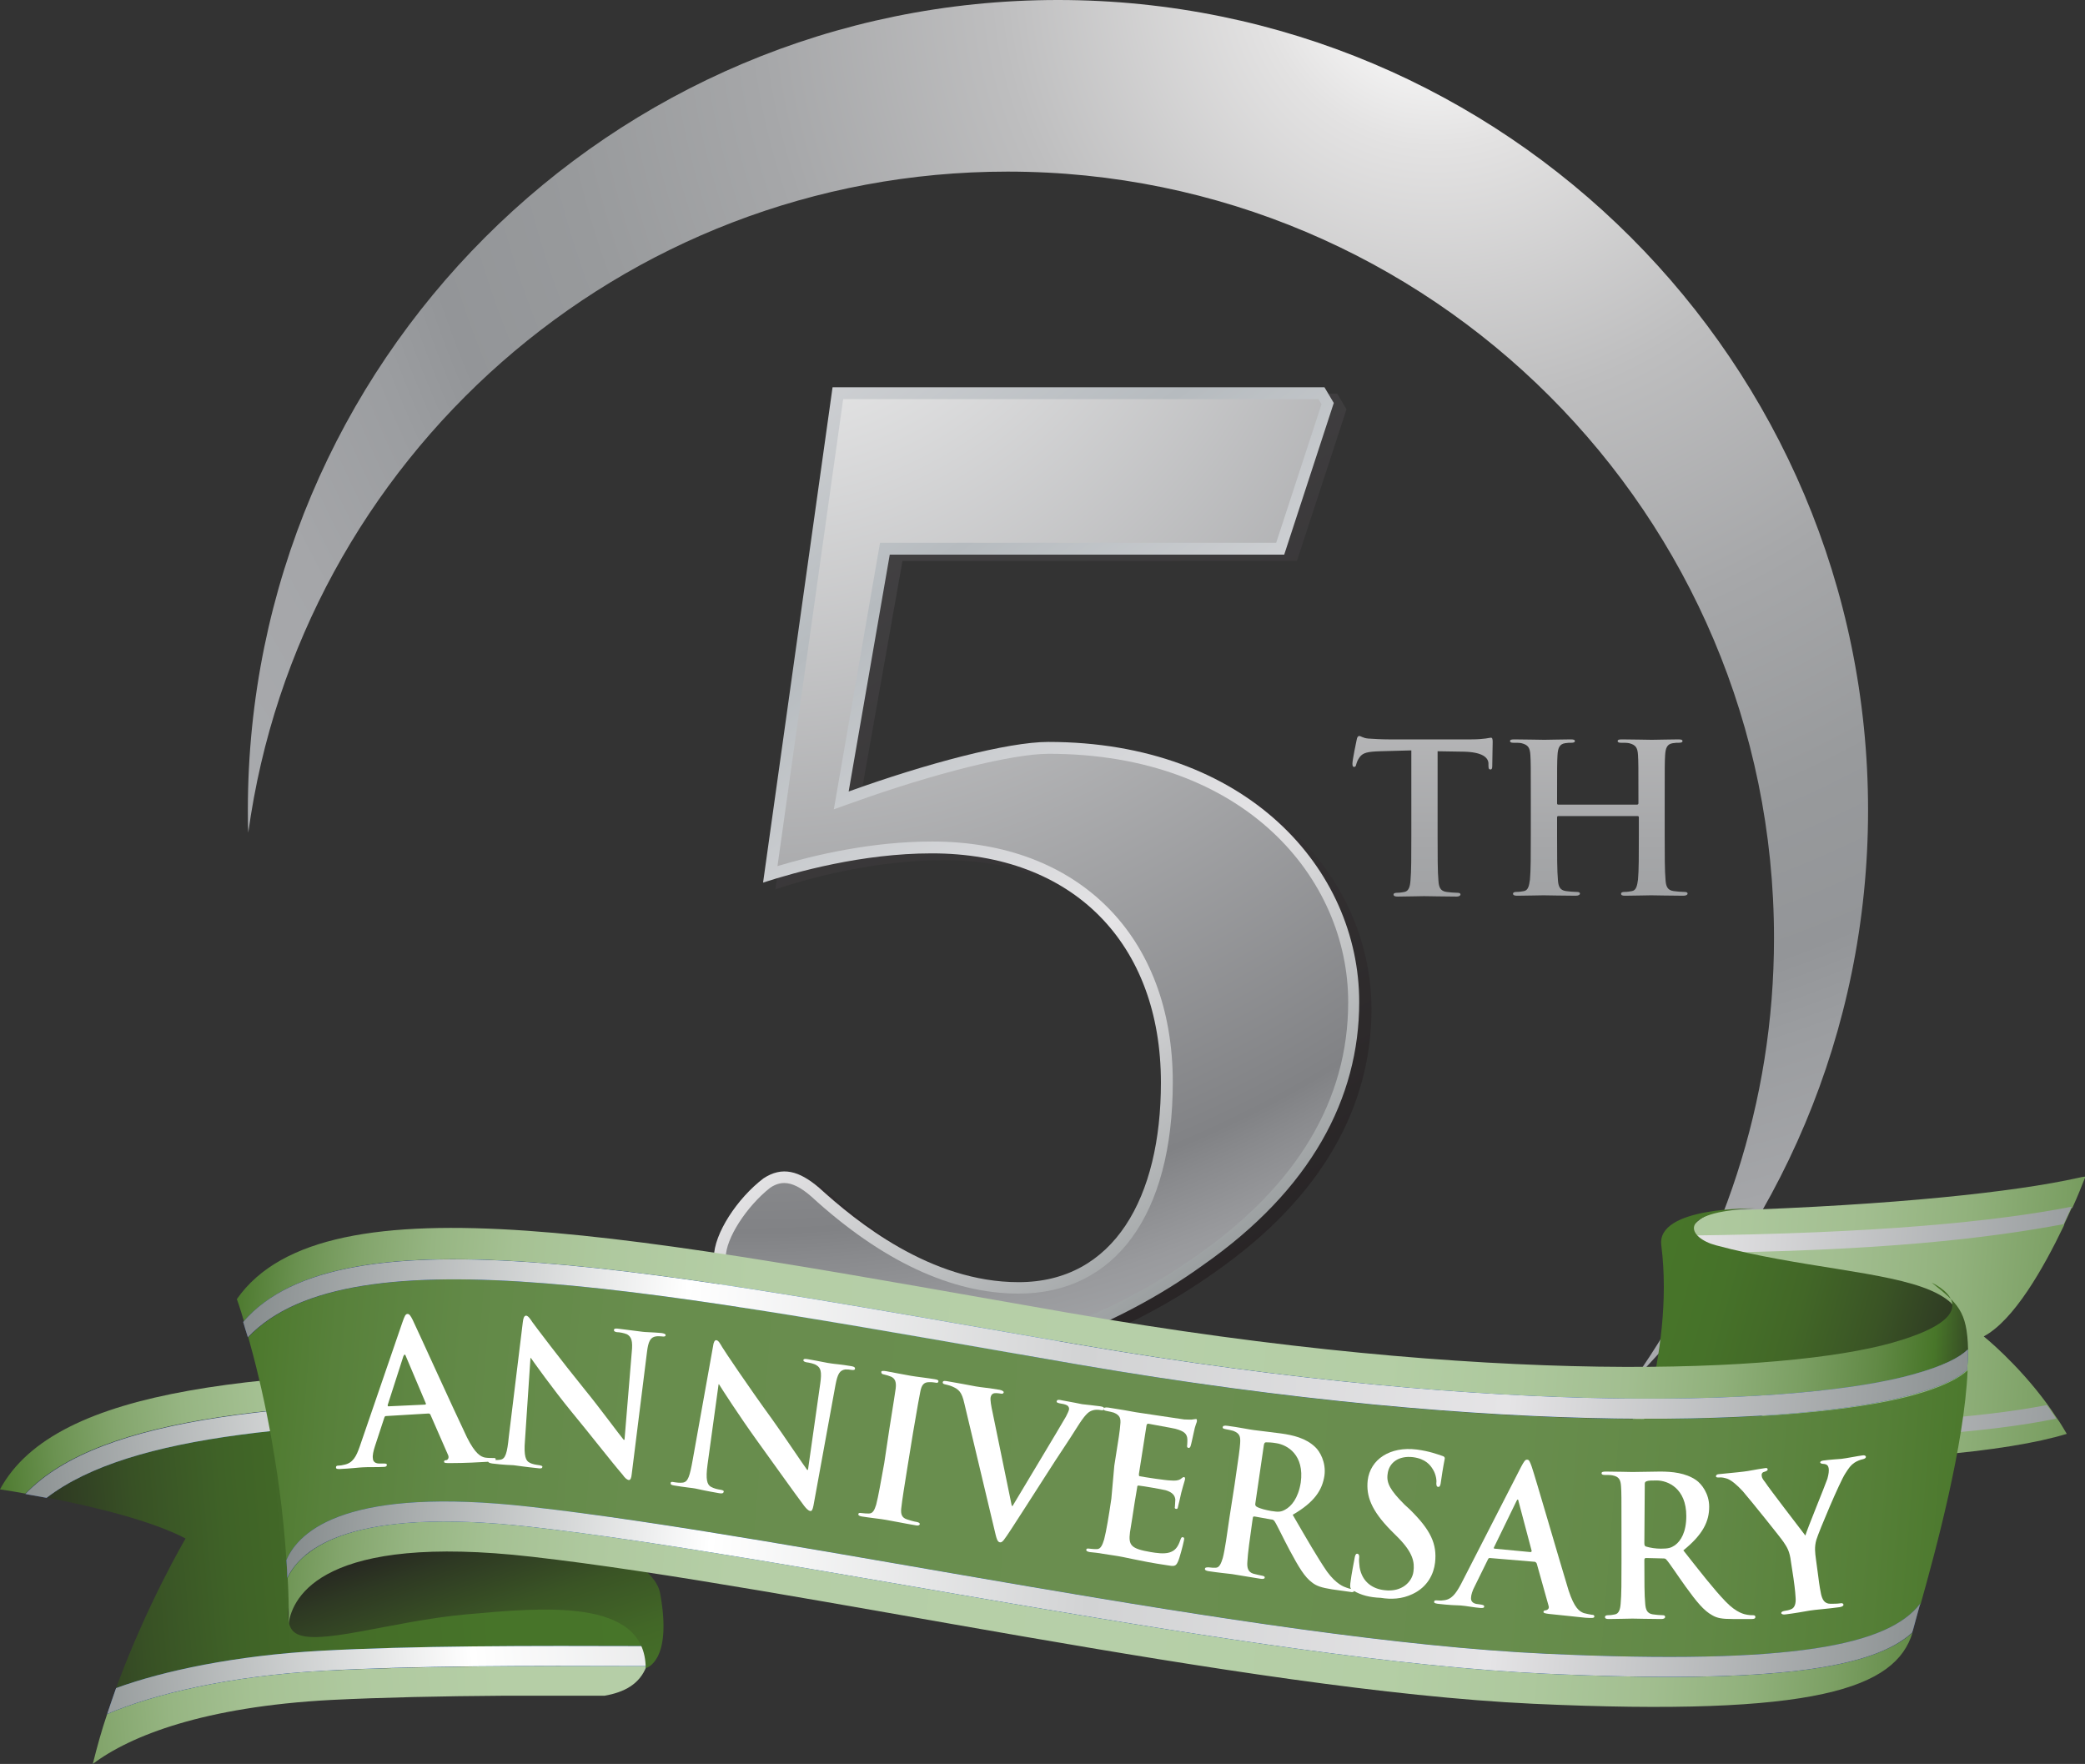 <?xml version="1.0" encoding="utf-8"?>
<!-- Generator: Adobe Illustrator 22.0.0, SVG Export Plug-In . SVG Version: 6.00 Build 0)  -->
<svg version="1.1" id="Layer_1" xmlns="http://www.w3.org/2000/svg" xmlns:xlink="http://www.w3.org/1999/xlink" x="0px" y="0px"
	 viewBox="0 0 492.1 416.3" style="enable-background:new 0 0 492.1 416.3;" xml:space="preserve">
<rect x="0" y="0" width="492.1" height="416.3" fill="#333333" stroke="none"/>
<style type="text/css">
	.st0{fill:url(#XMLID_2_);}
	.st1{fill:url(#XMLID_3_);}
	.st2{fill:url(#XMLID_4_);}
	.st3{fill:none;}
	.st4{fill:url(#XMLID_5_);}
	.st5{fill:url(#XMLID_6_);}
	.st6{fill:url(#XMLID_7_);}
	.st7{fill:url(#XMLID_8_);}
	.st8{fill:url(#XMLID_9_);}
	.st9{fill:url(#XMLID_10_);}
	.st10{fill:url(#XMLID_11_);}
	.st11{fill:url(#XMLID_12_);}
	.st12{fill:url(#XMLID_13_);}
	.st13{fill:url(#XMLID_14_);}
	.st14{fill:url(#XMLID_15_);}
	.st15{fill:url(#XMLID_16_);}
	.st16{fill:url(#XMLID_17_);}
	.st17{fill:url(#XMLID_18_);}
	.st18{fill:url(#XMLID_19_);}
	.st19{fill:url(#XMLID_20_);}
	.st20{fill:url(#XMLID_21_);}
	.st21{fill:url(#XMLID_22_);}
	.st22{fill:url(#XMLID_23_);}
	.st23{fill:url(#XMLID_24_);}
	.st24{fill:url(#XMLID_25_);}
	.st25{fill:url(#XMLID_26_);}
	.st26{fill:#FFFFFF;}
	.st27{fill:url(#XMLID_27_);}
	.st28{fill:url(#XMLID_28_);}
</style>
<g id="XMLID_1995_">
	<linearGradient id="XMLID_2_" gradientUnits="userSpaceOnUse" x1="117.105" y1="-20.43" x2="319.639" y2="329.208">
		<stop  offset="0" style="stop-color:#595A5C"/>
		<stop  offset="1" style="stop-color:#231F20"/>
	</linearGradient>
	<path id="XMLID_2000_" class="st0" d="M250.2,176.6c-9.5,0-28.9,5.1-47.1,11.7l9.9-55.9h93.1l11.7-35.8l-2.2-3.7H199.4L183,209.9
		c7.7-2.6,23.4-6.9,39.8-6.9c33.2,0,54.1,21.2,54.1,54.1c0,27-11,47.1-33.6,47.1c-20.8,0-38.3-14.2-47.1-22.3
		c-4.7-4-8.8-5.1-13.1-2.2c-6.2,4.7-11.7,13.1-11.7,18.6s1.8,9.1,9.1,15c7.7,6.6,23,11.7,37.6,11.7c21.9-0.4,47.8-9.9,68.7-24.8
		c25.6-17.9,36.9-39.4,36.9-62.1C323.6,206.6,296.9,176.6,250.2,176.6z"/>
	<g id="XMLID_1996_">
		<linearGradient id="XMLID_3_" gradientUnits="userSpaceOnUse" x1="318.4" y1="307.07" x2="80.641" y2="-31.206">
			<stop  offset="0" style="stop-color:#828889"/>
			<stop  offset="0.255" style="stop-color:#E5E4E6"/>
			<stop  offset="0.48" style="stop-color:#B6BBBF"/>
			<stop  offset="0.719" style="stop-color:#E5E4E6"/>
			<stop  offset="1" style="stop-color:#828889"/>
		</linearGradient>
		<path id="XMLID_1998_" class="st1" d="M200.3,186.8c18.3-6.6,37.6-11.7,47.1-11.7c46.8,0,73.4,30,73.4,61.4
			c0,22.6-11.3,44.2-36.9,62.1c-20.8,15-46.8,24.5-68.7,24.8c-14.6,0-30-5.1-37.6-11.7c-7.3-5.8-9.1-9.5-9.1-15s5.5-13.9,11.7-18.6
			c4.4-2.9,8.4-1.8,13.1,2.2c8.8,8,26.3,22.3,47.1,22.3c22.6,0,33.6-20.1,33.6-47.1c0-32.9-20.8-54.1-54.1-54.1
			c-16.4,0-32.1,4.4-39.8,6.9l16.4-116.9h116.1l2.2,3.7l-11.7,35.8h-93.1L200.3,186.8z"/>
		<radialGradient id="XMLID_4_" cx="176.525" cy="26.461" r="324.079" gradientUnits="userSpaceOnUse">
			<stop  offset="2.551020e-02" style="stop-color:#FFFFFF"/>
			<stop  offset="0.816" style="stop-color:#818285"/>
			<stop  offset="0.837" style="stop-color:#898A8D"/>
			<stop  offset="0.885" style="stop-color:#999A9D"/>
			<stop  offset="0.938" style="stop-color:#A4A6A9"/>
			<stop  offset="1" style="stop-color:#A8AAAD"/>
		</radialGradient>
		<path id="XMLID_1997_" class="st2" d="M215.3,320.6c-13.3,0-28.4-4.6-35.8-11c-7-5.6-8.2-8.5-8.2-12.9c0-4.4,4.9-12,10.5-16.4
			c1.2-0.8,2.3-1.1,3.3-1.1c1.8,0,3.9,1,6.4,3.2c16.6,15.2,33.1,22.9,48.9,22.9c22.8,0,36.4-18.6,36.4-49.9
			c0-34.5-22.3-56.8-56.8-56.8c-14.3,0-27.8,3.2-36.5,5.8l15.5-110.2h112.2l0.7,1.2l-10.7,32.7h-93.5L196.8,191l4.5-1.6
			c19.2-6.9,37.7-11.5,46.2-11.5c46.4,0,70.7,29.5,70.7,58.6c0,23.1-12,43.2-35.7,59.8C262,310.9,236.3,320.2,215.3,320.6z"/>
	</g>
</g>
<g id="XMLID_1669_">
	<g id="XMLID_1740_">
		<path id="XMLID_1749_" class="st3" d="M119,400.2c8,0,16.9,1.2,23.7,0C134.5,400.2,126.6,400.2,119,400.2z"/>
		
			<linearGradient id="XMLID_5_" gradientUnits="userSpaceOnUse" x1="-251.732" y1="407.995" x2="-41.788" y2="424.81" gradientTransform="matrix(0.986 -0.166 0.166 0.986 172.772 -32.844)">
			<stop  offset="0" style="stop-color:#2A3C90"/>
			<stop  offset="2.361568e-02" style="stop-color:#284998"/>
			<stop  offset="5.885636e-02" style="stop-color:#2657A2"/>
			<stop  offset="9.940302e-02" style="stop-color:#2462AB"/>
			<stop  offset="0.147" style="stop-color:#236BB2"/>
			<stop  offset="0.205" style="stop-color:#2271B8"/>
			<stop  offset="0.287" style="stop-color:#2074BB"/>
			<stop  offset="0.515" style="stop-color:#2075BC"/>
			<stop  offset="0.673" style="stop-color:#2174BB"/>
			<stop  offset="0.758" style="stop-color:#2270B7"/>
			<stop  offset="0.826" style="stop-color:#2369B1"/>
			<stop  offset="0.885" style="stop-color:#255FA8"/>
			<stop  offset="0.939" style="stop-color:#27529E"/>
			<stop  offset="0.987" style="stop-color:#294193"/>
			<stop  offset="1" style="stop-color:#2A3C90"/>
		</linearGradient>
		<path id="XMLID_1748_" class="st4" d="M118.9,400.2C118.9,400.2,118.9,400.2,118.9,400.2C118.9,400.2,118.9,400.2,118.9,400.2
			C118.9,400.2,118.9,400.2,118.9,400.2z"/>
		
			<linearGradient id="XMLID_6_" gradientUnits="userSpaceOnUse" x1="-251.678" y1="407.007" x2="178.164" y2="441.433" gradientTransform="matrix(0.986 -0.166 0.166 0.986 172.772 -32.844)">
			<stop  offset="0" style="stop-color:#487629"/>
			<stop  offset="7.606908e-03" style="stop-color:#507C32"/>
			<stop  offset="3.831543e-02" style="stop-color:#6B9251"/>
			<stop  offset="7.308374e-02" style="stop-color:#83A56C"/>
			<stop  offset="0.112" style="stop-color:#96B582"/>
			<stop  offset="0.158" style="stop-color:#A5C193"/>
			<stop  offset="0.215" style="stop-color:#AFC99F"/>
			<stop  offset="0.294" style="stop-color:#B5CEA6"/>
			<stop  offset="0.515" style="stop-color:#B6CFA8"/>
			<stop  offset="0.665" style="stop-color:#B4CEA5"/>
			<stop  offset="0.747" style="stop-color:#ADC89D"/>
			<stop  offset="0.812" style="stop-color:#A2BE90"/>
			<stop  offset="0.869" style="stop-color:#91B17C"/>
			<stop  offset="0.919" style="stop-color:#7B9F63"/>
			<stop  offset="0.966" style="stop-color:#618945"/>
			<stop  offset="1" style="stop-color:#487629"/>
		</linearGradient>
		<path id="XMLID_1747_" class="st5" d="M152.6,393.2c-28.4-0.1-54.9,0-76.2,1.1c-22.2,1.2-40.1,5.5-51.1,10.2
			c-1.3,3.8-2.4,7.8-3.4,11.8c8.9-6.7,26.3-13.5,56.2-15.1c12.1-0.6,26-0.9,40.9-1c0,0,0,0,0,0c0,0,0,0,0,0c7.6,0,15.6,0,23.7,0
			C147.3,399.4,151,397.5,152.6,393.2z"/>
		
			<linearGradient id="XMLID_7_" gradientUnits="userSpaceOnUse" x1="-235.983" y1="340.878" x2="182.572" y2="374.401" gradientTransform="matrix(0.986 -0.166 0.166 0.986 172.772 -32.844)">
			<stop  offset="0" style="stop-color:#487629"/>
			<stop  offset="7.606908e-03" style="stop-color:#507C32"/>
			<stop  offset="3.831543e-02" style="stop-color:#6B9251"/>
			<stop  offset="7.308374e-02" style="stop-color:#83A56C"/>
			<stop  offset="0.112" style="stop-color:#96B582"/>
			<stop  offset="0.158" style="stop-color:#A5C193"/>
			<stop  offset="0.215" style="stop-color:#AFC99F"/>
			<stop  offset="0.294" style="stop-color:#B5CEA6"/>
			<stop  offset="0.515" style="stop-color:#B6CFA8"/>
			<stop  offset="0.665" style="stop-color:#B4CEA5"/>
			<stop  offset="0.747" style="stop-color:#ADC89D"/>
			<stop  offset="0.812" style="stop-color:#A2BE90"/>
			<stop  offset="0.869" style="stop-color:#91B17C"/>
			<stop  offset="0.919" style="stop-color:#7B9F63"/>
			<stop  offset="0.966" style="stop-color:#618945"/>
			<stop  offset="1" style="stop-color:#487629"/>
		</linearGradient>
		<path id="XMLID_1746_" class="st6" d="M130.5,323.2C62.3,323.3,13.2,327,0,351.5c1.9,0.3,3.9,0.6,6,1c17.8-18.7,63-22,123.8-22.3
			L130.5,323.2z"/>
		
			<linearGradient id="XMLID_8_" gradientUnits="userSpaceOnUse" x1="-238.339" y1="371.083" x2="180.198" y2="404.604" gradientTransform="matrix(0.986 -0.166 0.166 0.986 172.772 -32.844)">
			<stop  offset="0" style="stop-color:#231F20"/>
			<stop  offset="1.701898e-03" style="stop-color:#242020"/>
			<stop  offset="3.860540e-02" style="stop-color:#2F3B23"/>
			<stop  offset="8.049073e-02" style="stop-color:#385125"/>
			<stop  offset="0.13" style="stop-color:#3F6227"/>
			<stop  offset="0.191" style="stop-color:#446D28"/>
			<stop  offset="0.277" style="stop-color:#477429"/>
			<stop  offset="0.515" style="stop-color:#487629"/>
			<stop  offset="0.683" style="stop-color:#477429"/>
			<stop  offset="0.774" style="stop-color:#446C28"/>
			<stop  offset="0.847" style="stop-color:#3E5E27"/>
			<stop  offset="0.91" style="stop-color:#364B25"/>
			<stop  offset="0.967" style="stop-color:#2B3222"/>
			<stop  offset="1" style="stop-color:#231F20"/>
		</linearGradient>
		<path id="XMLID_1745_" class="st7" d="M153.5,388.5C153.5,388.5,153.5,388.5,153.5,388.5c0.6-16.2-25.4-42.3-25.4-42.3l1.2-11.4
			c-55.8,0.3-98.3,3.3-118.3,18.6c11.6,2.3,24.8,5.5,32.8,9.7c0,0-9.1,15.4-16.4,35.3c11.2-4.1,28.4-7.7,48.2-8.8
			C97.3,388.5,124.4,388.4,153.5,388.5z"/>
		
			<linearGradient id="XMLID_9_" gradientUnits="userSpaceOnUse" x1="-236.292" y1="345.199" x2="182.259" y2="378.721" gradientTransform="matrix(0.986 -0.166 0.166 0.986 172.772 -32.844)">
			<stop  offset="0" style="stop-color:#2A3C90"/>
			<stop  offset="2.361568e-02" style="stop-color:#284998"/>
			<stop  offset="5.885636e-02" style="stop-color:#2657A2"/>
			<stop  offset="9.940302e-02" style="stop-color:#2462AB"/>
			<stop  offset="0.147" style="stop-color:#236BB2"/>
			<stop  offset="0.205" style="stop-color:#2271B8"/>
			<stop  offset="0.287" style="stop-color:#2074BB"/>
			<stop  offset="0.515" style="stop-color:#2075BC"/>
			<stop  offset="0.673" style="stop-color:#2174BB"/>
			<stop  offset="0.758" style="stop-color:#2270B7"/>
			<stop  offset="0.826" style="stop-color:#2369B1"/>
			<stop  offset="0.885" style="stop-color:#255FA8"/>
			<stop  offset="0.939" style="stop-color:#27529E"/>
			<stop  offset="0.987" style="stop-color:#294193"/>
			<stop  offset="1" style="stop-color:#2A3C90"/>
		</linearGradient>
		<path id="XMLID_1744_" class="st8" d="M129.8,330.2C69,330.6,23.8,333.9,6,352.6c1.6,0.3,3.3,0.6,5,0.9
			c19.9-15.3,62.5-18.2,118.3-18.6L129.8,330.2z"/>
		
			<linearGradient id="XMLID_10_" gradientUnits="userSpaceOnUse" x1="-235.755" y1="345.242" x2="183.63" y2="378.831" gradientTransform="matrix(0.986 -0.166 0.166 0.986 172.772 -32.844)">
			<stop  offset="0" style="stop-color:#828889"/>
			<stop  offset="0.255" style="stop-color:#FFFFFF"/>
			<stop  offset="0.48" style="stop-color:#D2D3D4"/>
			<stop  offset="0.719" style="stop-color:#E5E4E6"/>
			<stop  offset="1" style="stop-color:#828889"/>
		</linearGradient>
		<path id="XMLID_1743_" class="st9" d="M129.8,330.2C69,330.6,23.8,333.9,6,352.6c1.6,0.3,3.3,0.6,5,0.9
			c19.9-15.3,62.5-18.2,118.3-18.6L129.8,330.2z"/>
		
			<linearGradient id="XMLID_11_" gradientUnits="userSpaceOnUse" x1="-251.121" y1="398.943" x2="178.722" y2="433.37" gradientTransform="matrix(0.986 -0.166 0.166 0.986 172.772 -32.844)">
			<stop  offset="0" style="stop-color:#2A3C90"/>
			<stop  offset="2.361568e-02" style="stop-color:#284998"/>
			<stop  offset="5.885636e-02" style="stop-color:#2657A2"/>
			<stop  offset="9.940302e-02" style="stop-color:#2462AB"/>
			<stop  offset="0.147" style="stop-color:#236BB2"/>
			<stop  offset="0.205" style="stop-color:#2271B8"/>
			<stop  offset="0.287" style="stop-color:#2074BB"/>
			<stop  offset="0.515" style="stop-color:#2075BC"/>
			<stop  offset="0.673" style="stop-color:#2174BB"/>
			<stop  offset="0.758" style="stop-color:#2270B7"/>
			<stop  offset="0.826" style="stop-color:#2369B1"/>
			<stop  offset="0.885" style="stop-color:#255FA8"/>
			<stop  offset="0.939" style="stop-color:#27529E"/>
			<stop  offset="0.987" style="stop-color:#294193"/>
			<stop  offset="1" style="stop-color:#2A3C90"/>
		</linearGradient>
		<path id="XMLID_1742_" class="st10" d="M152.6,393.2c0.5-1.3,0.8-2.9,0.9-4.7c-29-0.1-56.1-0.1-77.9,1.1
			c-19.9,1.1-37,4.7-48.2,8.8c-0.7,2-1.4,4-2.1,6.1c11-4.7,28.9-9,51.1-10.2C97.7,393.1,124.2,393.1,152.6,393.2z"/>
		
			<linearGradient id="XMLID_12_" gradientUnits="userSpaceOnUse" x1="-235.17" y1="400.22" x2="174.051" y2="432.995" gradientTransform="matrix(0.986 -0.166 0.166 0.986 172.772 -32.844)">
			<stop  offset="0" style="stop-color:#828889"/>
			<stop  offset="0.255" style="stop-color:#FFFFFF"/>
			<stop  offset="0.48" style="stop-color:#D2D3D4"/>
			<stop  offset="0.719" style="stop-color:#E5E4E6"/>
			<stop  offset="1" style="stop-color:#828889"/>
		</linearGradient>
		<path id="XMLID_1741_" class="st11" d="M152.6,393.2c0.5-1.3,0.8-2.9,0.9-4.7c-29-0.1-56.1-0.1-77.9,1.1
			c-19.9,1.1-37,4.7-48.2,8.8c-0.7,2-1.4,4-2.1,6.1c11-4.7,28.9-9,51.1-10.2C97.7,393.1,124.2,393.1,152.6,393.2z"/>
	</g>
	<linearGradient id="XMLID_13_" gradientUnits="userSpaceOnUse" x1="133.466" y1="442.765" x2="104.484" y2="357.247">
		<stop  offset="1.020410e-02" style="stop-color:#B6CFA8"/>
		<stop  offset="4.666837e-02" style="stop-color:#B3CDA4"/>
		<stop  offset="8.089876e-02" style="stop-color:#A9C599"/>
		<stop  offset="0.114" style="stop-color:#99B786"/>
		<stop  offset="0.147" style="stop-color:#82A46B"/>
		<stop  offset="0.179" style="stop-color:#648C49"/>
		<stop  offset="0.204" style="stop-color:#487629"/>
		<stop  offset="0.383" style="stop-color:#467229"/>
		<stop  offset="0.551" style="stop-color:#426727"/>
		<stop  offset="0.714" style="stop-color:#3A5425"/>
		<stop  offset="0.874" style="stop-color:#2E3923"/>
		<stop  offset="1" style="stop-color:#231F20"/>
	</linearGradient>
	<path id="XMLID_1739_" class="st12" d="M72.3,366.7c0,0-7.6,15.4-2.6,18.7s22.6-2.8,40.4-4.4s42.2-4,42.3,12.7
		c0,0,6.4-1.4,3.4-17.7C152.8,359.6,76.8,345.1,72.3,366.7z"/>
	<radialGradient id="XMLID_14_" cx="338.908" cy="-7.094" r="342.755" gradientUnits="userSpaceOnUse">
		<stop  offset="2.551020e-02" style="stop-color:#FFFFFF"/>
		<stop  offset="0.122" style="stop-color:#E3E2E2"/>
		<stop  offset="0.302" style="stop-color:#BEBEBF"/>
		<stop  offset="0.468" style="stop-color:#A6A7A9"/>
		<stop  offset="0.612" style="stop-color:#989A9C"/>
		<stop  offset="0.719" style="stop-color:#939598"/>
		<stop  offset="0.775" style="stop-color:#9B9DA0"/>
		<stop  offset="0.878" style="stop-color:#A5A6A9"/>
		<stop  offset="1" style="stop-color:#A8AAAD"/>
	</radialGradient>
	<path id="XMLID_1738_" class="st13" d="M237.8,40.5c99.9,0,180.9,81,180.9,180.9c0,38.9-12.3,74.9-33.2,104.4
		c34.2-34.6,55.4-82.1,55.4-134.6C440.9,85.6,355.3,0,249.7,0C144.1,0,58.5,85.6,58.5,191.2c0,1.8,0,3.5,0.1,5.3
		C70.7,108.4,146.3,40.5,237.8,40.5z"/>
	<g id="XMLID_1731_">
		<g id="XMLID_1735_">
			<linearGradient id="XMLID_15_" gradientUnits="userSpaceOnUse" x1="70.362" y1="255.214" x2="525.537" y2="291.67">
				<stop  offset="0" style="stop-color:#487629"/>
				<stop  offset="7.606908e-03" style="stop-color:#507C32"/>
				<stop  offset="3.831543e-02" style="stop-color:#6B9251"/>
				<stop  offset="7.308374e-02" style="stop-color:#83A56C"/>
				<stop  offset="0.112" style="stop-color:#96B582"/>
				<stop  offset="0.158" style="stop-color:#A5C193"/>
				<stop  offset="0.215" style="stop-color:#AFC99F"/>
				<stop  offset="0.294" style="stop-color:#B5CEA6"/>
				<stop  offset="0.515" style="stop-color:#B6CFA8"/>
				<stop  offset="0.665" style="stop-color:#B4CEA5"/>
				<stop  offset="0.746" style="stop-color:#ADC89D"/>
				<stop  offset="0.811" style="stop-color:#A2BE90"/>
				<stop  offset="0.867" style="stop-color:#91B17C"/>
				<stop  offset="0.917" style="stop-color:#7B9F63"/>
				<stop  offset="0.963" style="stop-color:#618945"/>
				<stop  offset="0.998" style="stop-color:#487629"/>
			</linearGradient>
			<path id="XMLID_1737_" class="st14" d="M490.4,278c-14.8,3.3-43.2,6.4-83,7.7c0,0,0,0,0,0c-7.3,0.8-7.3,4-11.3,7
				c0.6,0,1.2,0,1.8,0c44.1-0.6,73-4.2,91.2-7.6c0,0,0,0,0,0c1.3-2.8,2.3-5.4,3.1-7.4C491.6,277.7,491,277.9,490.4,278z"/>
			<linearGradient id="XMLID_16_" gradientUnits="userSpaceOnUse" x1="33.559" y1="283.284" x2="526.396" y2="322.756">
				<stop  offset="0" style="stop-color:#487629"/>
				<stop  offset="7.588373e-03" style="stop-color:#507C32"/>
				<stop  offset="3.822207e-02" style="stop-color:#6B9251"/>
				<stop  offset="7.290567e-02" style="stop-color:#83A56C"/>
				<stop  offset="0.112" style="stop-color:#96B582"/>
				<stop  offset="0.158" style="stop-color:#A5C193"/>
				<stop  offset="0.214" style="stop-color:#AFC99F"/>
				<stop  offset="0.294" style="stop-color:#B5CEA6"/>
				<stop  offset="0.514" style="stop-color:#B6CFA8"/>
				<stop  offset="0.664" style="stop-color:#B4CEA5"/>
				<stop  offset="0.745" style="stop-color:#ADC89D"/>
				<stop  offset="0.81" style="stop-color:#A2BE90"/>
				<stop  offset="0.867" style="stop-color:#91B17C"/>
				<stop  offset="0.917" style="stop-color:#7B9F63"/>
				<stop  offset="0.963" style="stop-color:#618945"/>
				<stop  offset="0.998" style="stop-color:#487629"/>
			</linearGradient>
			<path id="XMLID_1736_" class="st15" d="M487.1,289.3c0-0.1,0.1-0.2,0.1-0.3c0,0,0,0,0-0.1c0.6-1.3,1.2-2.6,1.8-3.9
				c-18.1,3.7-46.5,8.3-90.2,9c-0.8,0-1.6,0-2.4,0c-1.1,0.8,0.9,2.6,1.4,3.9c-0.1,0.3-0.1,0.7-0.1,1c0,0,0,0,0,0c0,0,0,0,0,0
				c0,3.2,2.6,6.2,1.7,10.9c-1.2,5.8-14.4,18.7-14.2,27.1c0,1.2,0.1,2.4,0.1,3.5c0.1,2,0.2,3.8,0.3,5.5c6.2,0.1,5.1,0.1,10.9,0
				c50.1-0.6,77.1-3.2,91.3-7.5c-0.8-1.3-1.5-2.6-2.4-3.8c-0.7-1.1-1.5-2.2-2.2-3.2c-7.1-9.7-15-16-15-16
				C475.3,311.6,482.2,299.5,487.1,289.3z"/>
		</g>
		<g id="XMLID_1732_">
			<linearGradient id="XMLID_17_" gradientUnits="userSpaceOnUse" x1="101.883" y1="263.005" x2="516.396" y2="296.203">
				<stop  offset="0" style="stop-color:#828889"/>
				<stop  offset="0.255" style="stop-color:#FFFFFF"/>
				<stop  offset="0.48" style="stop-color:#D2D3D4"/>
				<stop  offset="0.719" style="stop-color:#E5E4E6"/>
				<stop  offset="1" style="stop-color:#828889"/>
			</linearGradient>
			<path id="XMLID_1734_" class="st16" d="M398,291.6c-0.4,0.3-0.4,0.7-0.2,1c0.2,0.5,0.6,1,1,1.4c0.2,0.3,0.4,0.6,0.5,0.9
				c0.1,0.3,0,0.5-0.2,0.8c45-0.4,70.4-3.5,88-6.8c0,0,0,0,0-0.1c0.6-1.3,1.2-2.6,1.8-3.9c0,0,0-0.1,0-0.1c0,0,0,0,0,0
				C470.9,288.3,443,291.1,398,291.6z"/>
			<linearGradient id="XMLID_18_" gradientUnits="userSpaceOnUse" x1="59.098" y1="306.085" x2="515.902" y2="342.671">
				<stop  offset="0" style="stop-color:#828889"/>
				<stop  offset="0.255" style="stop-color:#FFFFFF"/>
				<stop  offset="0.48" style="stop-color:#D2D3D4"/>
				<stop  offset="0.719" style="stop-color:#E5E4E6"/>
				<stop  offset="1" style="stop-color:#828889"/>
			</linearGradient>
			<path id="XMLID_1733_" class="st17" d="M399.2,337.1c-6.7,0.1-6.8,0.1-14.1,0c0,1.2,0.1,2.4,0.1,3.5c7.4,0.1,7.5,0.1,14.3,0
				c43.7-0.5,70.1-2.5,85.8-5.8c-0.7-1.1-1.5-2.2-2.2-3.2C467.3,334.7,441.2,336.6,399.2,337.1z"/>
		</g>
	</g>
	<linearGradient id="XMLID_19_" gradientUnits="userSpaceOnUse" x1="346.74" y1="301.722" x2="469.45" y2="336.283">
		<stop  offset="1.143975e-02" style="stop-color:#75A55C"/>
		<stop  offset="9.304371e-02" style="stop-color:#72A258"/>
		<stop  offset="0.17" style="stop-color:#68974D"/>
		<stop  offset="0.244" style="stop-color:#58863A"/>
		<stop  offset="0.295" style="stop-color:#487629"/>
		<stop  offset="0.453" style="stop-color:#467229"/>
		<stop  offset="0.602" style="stop-color:#426727"/>
		<stop  offset="0.747" style="stop-color:#3A5425"/>
		<stop  offset="0.888" style="stop-color:#2E3923"/>
		<stop  offset="1" style="stop-color:#231F20"/>
	</linearGradient>
	<path id="XMLID_1730_" class="st18" d="M459.9,315.7c0,0,7.5-6-4.1-11.1c-10.5-4.6-31.1-5.4-50.8-10.7c-6.5-1.7-10.1-7.9,9.1-8.7
		c0,0-23.2-0.5-22,8.7c3.3,26-8.2,53.6-8.2,53.6L459.9,315.7z"/>
	<g id="XMLID_1675_">
		<g id="XMLID_1722_">
			<linearGradient id="XMLID_20_" gradientUnits="userSpaceOnUse" x1="49.46" y1="367.498" x2="468.028" y2="401.022">
				<stop  offset="0" style="stop-color:#487629"/>
				<stop  offset="7.606908e-03" style="stop-color:#507C32"/>
				<stop  offset="3.831543e-02" style="stop-color:#6B9251"/>
				<stop  offset="7.308374e-02" style="stop-color:#83A56C"/>
				<stop  offset="0.112" style="stop-color:#96B582"/>
				<stop  offset="0.158" style="stop-color:#A5C193"/>
				<stop  offset="0.215" style="stop-color:#AFC99F"/>
				<stop  offset="0.294" style="stop-color:#B5CEA6"/>
				<stop  offset="0.515" style="stop-color:#B6CFA8"/>
				<stop  offset="0.665" style="stop-color:#B4CEA5"/>
				<stop  offset="0.746" style="stop-color:#ADC89D"/>
				<stop  offset="0.811" style="stop-color:#A2BE90"/>
				<stop  offset="0.867" style="stop-color:#91B17C"/>
				<stop  offset="0.917" style="stop-color:#7B9F63"/>
				<stop  offset="0.963" style="stop-color:#618945"/>
				<stop  offset="0.998" style="stop-color:#487629"/>
			</linearGradient>
			<path id="XMLID_1729_" class="st19" d="M364.9,395c-69.3-3.2-176.5-27.6-239.9-34.7c-41.6-4.7-53.7,4.9-57.1,12.1
				c0.2,3.6,0.3,7.2,0.2,10.9c0.9-6.6,8.3-21.5,57.4-15.9c62.5,7.1,168.1,31.5,236.3,34.7c67.2,3.1,85.6-3.7,89.6-16.8
				C442.2,393.6,419.3,397.5,364.9,395z"/>
			<linearGradient id="XMLID_21_" gradientUnits="userSpaceOnUse" x1="55.104" y1="291.219" x2="473.658" y2="324.742">
				<stop  offset="0" style="stop-color:#487629"/>
				<stop  offset="7.606908e-03" style="stop-color:#507C32"/>
				<stop  offset="3.831543e-02" style="stop-color:#6B9251"/>
				<stop  offset="7.308374e-02" style="stop-color:#83A56C"/>
				<stop  offset="0.112" style="stop-color:#96B582"/>
				<stop  offset="0.158" style="stop-color:#A5C193"/>
				<stop  offset="0.215" style="stop-color:#AFC99F"/>
				<stop  offset="0.294" style="stop-color:#B5CEA6"/>
				<stop  offset="0.515" style="stop-color:#B6CFA8"/>
				<stop  offset="0.652" style="stop-color:#B4CEA5"/>
				<stop  offset="0.727" style="stop-color:#ADC89D"/>
				<stop  offset="0.787" style="stop-color:#A2BE90"/>
				<stop  offset="0.838" style="stop-color:#91B17C"/>
				<stop  offset="0.884" style="stop-color:#7B9F63"/>
				<stop  offset="0.927" style="stop-color:#618945"/>
				<stop  offset="0.958" style="stop-color:#487629"/>
				<stop  offset="0.991" style="stop-color:#292D21"/>
				<stop  offset="0.998" style="stop-color:#231F20"/>
			</linearGradient>
			<path id="XMLID_1728_" class="st20" d="M254.4,317.3c101.1,17.4,171.7,14.3,197.1,7.1c7.2-2,11.1-4.1,13-5.9
				c-0.2-9.2-2.5-10.9-8.6-15.8c0,0,15.8,7.1-9.3,14.2c-25.1,7.1-94.8,10.3-194.6-7.1s-175.2-33.1-196.1-3.2c0,0,0.7,1.9,1.7,5.3
				C80.7,284.8,155.8,300.3,254.4,317.3z"/>
			<linearGradient id="XMLID_22_" gradientUnits="userSpaceOnUse" x1="52.171" y1="328.63" x2="470.718" y2="362.152">
				<stop  offset="0" style="stop-color:#487629"/>
				<stop  offset="4.001779e-03" style="stop-color:#4A772A"/>
				<stop  offset="6.190546e-02" style="stop-color:#58813B"/>
				<stop  offset="0.134" style="stop-color:#628947"/>
				<stop  offset="0.235" style="stop-color:#688D4D"/>
				<stop  offset="0.515" style="stop-color:#6A8E4F"/>
				<stop  offset="0.727" style="stop-color:#688D4D"/>
				<stop  offset="0.843" style="stop-color:#618845"/>
				<stop  offset="0.934" style="stop-color:#557F37"/>
				<stop  offset="0.998" style="stop-color:#487629"/>
			</linearGradient>
			<path id="XMLID_1727_" class="st21" d="M254.4,322c-97.2-16.8-171.5-32-195.8-6.4c3,10.6,7.5,29.8,9,52.6
				c3.1-7.2,14.7-17.4,57.4-12.6c63.4,7.1,170.7,31.5,239.9,34.7c58.8,2.7,80.8-2,88.4-11.7c3.6-12.8,10.3-37.5,11.1-55.2
				c-1.9,1.8-5.7,3.9-12.9,5.9C426,336.3,355.5,339.5,254.4,322z"/>
			<linearGradient id="XMLID_23_" gradientUnits="userSpaceOnUse" x1="54.399" y1="300.491" x2="472.95" y2="334.014">
				<stop  offset="0" style="stop-color:#2A3C90"/>
				<stop  offset="2.361568e-02" style="stop-color:#284998"/>
				<stop  offset="5.885636e-02" style="stop-color:#2657A2"/>
				<stop  offset="9.940302e-02" style="stop-color:#2462AB"/>
				<stop  offset="0.147" style="stop-color:#236BB2"/>
				<stop  offset="0.205" style="stop-color:#2271B8"/>
				<stop  offset="0.287" style="stop-color:#2074BB"/>
				<stop  offset="0.515" style="stop-color:#2075BC"/>
				<stop  offset="0.673" style="stop-color:#2174BB"/>
				<stop  offset="0.758" style="stop-color:#2270B7"/>
				<stop  offset="0.826" style="stop-color:#2369B1"/>
				<stop  offset="0.885" style="stop-color:#255FA8"/>
				<stop  offset="0.939" style="stop-color:#27529E"/>
				<stop  offset="0.987" style="stop-color:#294193"/>
				<stop  offset="1" style="stop-color:#2A3C90"/>
			</linearGradient>
			<path id="XMLID_1726_" class="st22" d="M464.4,318.5c-1.9,1.9-5.7,3.9-13,5.9c-25.5,7.1-96,10.3-197.1-7.1
				c-98.6-17-173.6-32.5-196.9-5.3c0.3,1.1,0.7,2.3,1.1,3.6c24.3-25.6,98.6-10.4,195.8,6.4c101.1,17.4,171.7,14.3,197.1,7.1
				c7.2-2,11-4,12.9-5.9C464.4,321.7,464.5,320,464.4,318.5z"/>
			<linearGradient id="XMLID_24_" gradientUnits="userSpaceOnUse" x1="54.936" y1="300.534" x2="474.322" y2="334.124">
				<stop  offset="0" style="stop-color:#828889"/>
				<stop  offset="0.255" style="stop-color:#FFFFFF"/>
				<stop  offset="0.48" style="stop-color:#D2D3D4"/>
				<stop  offset="0.719" style="stop-color:#E5E4E6"/>
				<stop  offset="1" style="stop-color:#828889"/>
			</linearGradient>
			<path id="XMLID_1725_" class="st23" d="M464.4,318.5c-1.9,1.9-5.7,3.9-13,5.9c-25.5,7.1-96,10.3-197.1-7.1
				c-98.6-17-173.6-32.5-196.9-5.3c0.3,1.1,0.7,2.3,1.1,3.6c24.3-25.6,98.6-10.4,195.8,6.4c101.1,17.4,171.7,14.3,197.1,7.1
				c7.2-2,11-4,12.9-5.9C464.4,321.7,464.5,320,464.4,318.5z"/>
			<linearGradient id="XMLID_25_" gradientUnits="userSpaceOnUse" x1="50.142" y1="358.62" x2="468.692" y2="392.142">
				<stop  offset="0" style="stop-color:#2A3C90"/>
				<stop  offset="2.361568e-02" style="stop-color:#284998"/>
				<stop  offset="5.885636e-02" style="stop-color:#2657A2"/>
				<stop  offset="9.940302e-02" style="stop-color:#2462AB"/>
				<stop  offset="0.147" style="stop-color:#236BB2"/>
				<stop  offset="0.205" style="stop-color:#2271B8"/>
				<stop  offset="0.287" style="stop-color:#2074BB"/>
				<stop  offset="0.515" style="stop-color:#2075BC"/>
				<stop  offset="0.673" style="stop-color:#2174BB"/>
				<stop  offset="0.758" style="stop-color:#2270B7"/>
				<stop  offset="0.826" style="stop-color:#2369B1"/>
				<stop  offset="0.885" style="stop-color:#255FA8"/>
				<stop  offset="0.939" style="stop-color:#27529E"/>
				<stop  offset="0.987" style="stop-color:#294193"/>
				<stop  offset="1" style="stop-color:#2A3C90"/>
			</linearGradient>
			<path id="XMLID_1724_" class="st24" d="M364.9,390.3c-69.3-3.2-176.5-27.6-239.9-34.7c-42.6-4.8-54.3,5.4-57.4,12.6
				c0.1,1.4,0.2,2.8,0.2,4.2c3.4-7.2,15.5-16.7,57.1-12.1c63.4,7.1,170.7,31.5,239.9,34.7c54.5,2.5,77.4-1.4,86.5-9.7
				c0.1-0.2,0.1-0.4,0.2-0.6c0.4-1.5,1-3.6,1.7-6.2C445.7,388.2,423.7,393,364.9,390.3z"/>
			<linearGradient id="XMLID_26_" gradientUnits="userSpaceOnUse" x1="65.674" y1="359.864" x2="464.141" y2="391.778">
				<stop  offset="0" style="stop-color:#828889"/>
				<stop  offset="0.255" style="stop-color:#FFFFFF"/>
				<stop  offset="0.48" style="stop-color:#D2D3D4"/>
				<stop  offset="0.719" style="stop-color:#E5E4E6"/>
				<stop  offset="1" style="stop-color:#828889"/>
			</linearGradient>
			<path id="XMLID_1723_" class="st25" d="M364.9,390.3c-69.3-3.2-176.5-27.6-239.9-34.7c-42.6-4.8-54.3,5.4-57.4,12.6
				c0.1,1.4,0.2,2.8,0.2,4.2c3.4-7.2,15.5-16.7,57.1-12.1c63.4,7.1,170.7,31.5,239.9,34.7c54.5,2.5,77.4-1.4,86.5-9.7
				c0.1-0.2,0.1-0.4,0.2-0.6c0.4-1.5,1-3.6,1.7-6.2C445.7,388.2,423.7,393,364.9,390.3z"/>
		</g>
		<g id="XMLID_1676_">
			<path id="XMLID_1719_" class="st26" d="M91.1,334.2c-0.2,0-0.3,0.1-0.4,0.4l-2.2,6.7c-0.4,1.2-0.6,2.3-0.5,2.8
				c0,0.8,0.5,1.4,1.9,1.3l0.7,0c0.6,0,0.7,0.1,0.7,0.3c0,0.4-0.3,0.5-0.8,0.5c-1.5,0.1-3.5,0-4.9,0.1c-0.5,0-3,0.3-5.4,0.4
				c-0.6,0-0.9,0-0.9-0.4c0-0.3,0.2-0.4,0.5-0.4c0.4,0,1.1-0.1,1.4-0.2c2.1-0.4,2.9-2,3.7-4.3l10.1-29.4c0.5-1.4,0.7-1.9,1.2-1.9
				c0.4,0,0.7,0.4,1.2,1.4c1.2,2.5,9.5,20.8,12.8,27.7c2,4,3.3,4.6,4.3,4.8c0.7,0.1,1.4,0.1,1.9,0.1c0.4,0,0.6,0,0.6,0.3
				c0,0.4-0.4,0.5-2.1,0.6c-1.7,0.1-5,0.3-8.7,0.3c-0.8,0-1.4,0-1.4-0.3c0-0.3,0.2-0.4,0.6-0.4c0.3-0.1,0.6-0.5,0.4-1.1l-4.2-9.6
				c-0.1-0.2-0.2-0.3-0.5-0.3L91.1,334.2z M100.3,331.5c0.2,0,0.3-0.2,0.2-0.3l-4.7-11.1c-0.1-0.2-0.1-0.4-0.3-0.4
				c-0.1,0-0.2,0.2-0.3,0.4l-3.7,11.5c0,0.2,0,0.3,0.2,0.3L100.3,331.5z"/>
			<path id="XMLID_1717_" class="st26" d="M123.9,340c-0.3,3.6,0.2,4.8,1.1,5.2c0.7,0.4,1.6,0.5,2.3,0.6c0.5,0.1,0.8,0.2,0.7,0.4
				c0,0.4-0.5,0.4-1.1,0.3c-3-0.3-4.8-0.6-5.7-0.7c-0.4,0-2.6-0.1-5-0.4c-0.6-0.1-1-0.2-1-0.6c0-0.3,0.3-0.3,0.8-0.3
				c0.6,0.1,1.4,0.1,2.1,0c1.2-0.2,1.6-1.5,2-5.5l3.3-27c0.1-0.9,0.3-1.5,0.8-1.5c0.5,0.1,0.9,0.7,1.5,1.6
				c0.5,0.7,6.6,8.8,12.6,16.2c2.8,3.4,8.2,10.7,8.9,11.5l0.2,0l1.7-20.6c0.3-2.8-0.1-3.7-1.1-4.3c-0.7-0.3-1.8-0.5-2.4-0.5
				c-0.5-0.1-0.7-0.2-0.7-0.5c0-0.4,0.5-0.4,1.2-0.3c2.4,0.3,4.6,0.6,5.5,0.7c0.5,0.1,2.3,0.1,4.5,0.3c0.6,0.1,1,0.2,1,0.5
				c0,0.3-0.3,0.4-0.9,0.3c-0.5,0-0.8-0.1-1.4,0c-1.3,0.2-1.8,1.2-2.1,3.7l-3.6,28.8c-0.1,1-0.3,1.4-0.7,1.4c-0.5-0.1-1-0.6-1.4-1.2
				c-2.6-3-7.8-9.7-12.1-14.9c-4.5-5.5-8.9-11.7-9.6-12.7l-0.1,0L123.9,340z"/>
			<path id="XMLID_1715_" class="st26" d="M167,345.6c-0.5,3.6-0.1,4.8,0.8,5.3c0.7,0.4,1.6,0.6,2.3,0.7c0.5,0.1,0.8,0.2,0.7,0.5
				c-0.1,0.4-0.5,0.4-1.1,0.3c-2.9-0.5-4.7-0.9-5.6-1.1c-0.4-0.1-2.6-0.3-4.9-0.7c-0.6-0.1-1-0.2-0.9-0.6c0-0.3,0.3-0.3,0.8-0.2
				c0.6,0.1,1.4,0.2,2.1,0.1c1.2-0.2,1.6-1.5,2.3-5.4l4.8-26.8c0.1-0.9,0.4-1.5,0.8-1.4c0.5,0.1,0.8,0.7,1.4,1.7
				c0.4,0.7,6.1,9.2,11.7,16.9c2.6,3.6,7.6,11.1,8.3,12l0.2,0l2.9-20.4c0.4-2.8,0.1-3.7-0.9-4.3c-0.6-0.4-1.7-0.6-2.4-0.7
				c-0.5-0.1-0.7-0.3-0.7-0.5c0.1-0.4,0.6-0.3,1.2-0.2c2.4,0.4,4.5,0.9,5.5,1c0.5,0.1,2.2,0.2,4.5,0.6c0.6,0.1,1,0.2,1,0.6
				c0,0.3-0.3,0.4-0.9,0.3c-0.5-0.1-0.8-0.1-1.4-0.1c-1.3,0.2-1.8,1-2.3,3.6l-5.2,28.5c-0.2,1-0.4,1.4-0.8,1.3
				c-0.5-0.1-1-0.7-1.4-1.2c-2.4-3.2-7.3-10.1-11.2-15.5c-4.1-5.7-8.3-12.2-8.9-13.2l-0.1,0L167,345.6z"/>
			<path id="XMLID_1713_" class="st26" d="M209.9,337.3c1.1-6.9,1.3-8.2,1.5-9.6c0.2-1.6-0.2-2.4-1.1-2.8c-0.5-0.2-1.1-0.4-1.6-0.5
				c-0.5-0.1-0.7-0.2-0.7-0.6c0-0.3,0.4-0.3,1.1-0.2c1.7,0.3,4.6,0.9,5.9,1.1c1.1,0.2,3.8,0.5,5.6,0.8c0.6,0.1,0.9,0.2,0.9,0.5
				c-0.1,0.4-0.3,0.4-0.8,0.3c-0.5-0.1-0.8-0.1-1.4-0.1c-1.3,0-1.8,0.7-2.1,2.3c-0.3,1.4-0.5,2.7-1.7,9.6l-1.3,8
				c-0.7,4.4-1.3,8-1.5,10c-0.1,1.2,0.1,2.1,1.4,2.5c0.6,0.2,1.6,0.5,2.3,0.6c0.5,0.1,0.7,0.3,0.7,0.5c-0.1,0.3-0.4,0.4-0.9,0.3
				c-3-0.5-5.8-1.1-7.1-1.3c-1-0.2-3.9-0.5-5.7-0.8c-0.6-0.1-0.9-0.3-0.8-0.6c0-0.2,0.2-0.3,0.8-0.2c0.7,0.1,1.2,0.1,1.7,0.1
				c0.9,0,1.3-0.8,1.7-2.1c0.5-1.9,1.1-5.4,1.9-9.8L209.9,337.3z"/>
			<path id="XMLID_1711_" class="st26" d="M227.6,331.2c-0.6-2.7-1.3-3.3-2.9-4c-0.7-0.3-1.4-0.4-1.7-0.5c-0.4-0.1-0.5-0.2-0.5-0.5
				c0.1-0.4,0.6-0.3,1.2-0.2c2.4,0.4,5,0.9,6.6,1.2c1.1,0.2,3.3,0.4,5.6,0.8c0.5,0.1,1,0.3,1,0.6c-0.1,0.3-0.3,0.4-0.7,0.3
				c-0.7-0.1-1.4-0.2-1.8,0c-0.4,0.2-0.5,0.5-0.6,0.9c-0.1,0.6,0.1,1.9,0.5,3.7l4.5,21.9l0.2,0c2.8-4.7,11-18.3,12.6-21.1
				c0.3-0.6,0.6-1.2,0.7-1.6c0.1-0.4-0.1-0.8-0.4-1c-0.5-0.3-1.2-0.4-1.8-0.5c-0.4-0.1-0.8-0.2-0.7-0.5c0.1-0.4,0.5-0.4,1.3-0.2
				c2.3,0.4,4.2,0.8,4.7,0.9c0.8,0.1,2.9,0.3,4.3,0.5c0.6,0.1,0.9,0.2,0.9,0.6c-0.1,0.3-0.3,0.4-0.8,0.3c-0.5-0.1-1.4-0.2-2.3,0.2
				c-0.7,0.3-1.5,1-3.2,3.7c-2.5,4-4.1,6.2-7.4,11.4c-4,6.2-6.9,10.8-8.3,12.9c-1.6,2.4-2,3.1-2.6,3c-0.6-0.1-0.8-0.8-1.3-3
				L227.6,331.2z"/>
			<path id="XMLID_1709_" class="st26" d="M263,345.9c1.1-6.9,1.3-8.2,1.4-9.6c0.2-1.6-0.1-2.3-1.5-2.9c-0.3-0.1-1.1-0.3-1.7-0.4
				c-0.5-0.1-0.8-0.2-0.7-0.5c0-0.3,0.4-0.4,1.1-0.3c1.2,0.2,2.5,0.4,3.7,0.6c1.2,0.2,2.2,0.4,2.8,0.5c1.5,0.2,10.5,1.6,11.4,1.7
				c0.9,0,1.6,0.1,2,0c0.2,0,0.5-0.1,0.8-0.1c0.2,0,0.2,0.2,0.2,0.5c0,0.3-0.4,0.8-0.8,2.9c-0.1,0.4-0.5,2.4-0.7,3
				c-0.1,0.2-0.2,0.5-0.5,0.4c-0.3,0-0.4-0.3-0.3-0.7c0-0.3,0.1-1.1,0-1.7c-0.2-0.9-0.6-1.5-2.8-2.1c-0.8-0.2-5.5-1-6.4-1.2
				c-0.2,0-0.3,0.1-0.4,0.4l-1.8,11.5c0,0.3,0,0.5,0.2,0.5c1,0.2,6.2,1,7.3,1c1.1,0.1,1.8,0,2.3-0.3c0.4-0.3,0.6-0.5,0.8-0.5
				c0.2,0,0.3,0.1,0.3,0.4c0,0.3-0.3,1-0.9,3.3c-0.2,0.9-0.6,2.7-0.7,3c-0.1,0.4-0.1,0.9-0.5,0.8c-0.3,0-0.4-0.2-0.3-0.5
				c0-0.5,0.1-1.1,0.1-1.7c-0.1-0.9-0.6-1.7-2.3-2.2c-0.8-0.2-5.3-1-6.4-1.1c-0.2,0-0.3,0.1-0.3,0.4l-0.6,3.6
				c-0.2,1.5-0.9,5.7-1.1,7c-0.4,3.1,0.2,3.9,4.9,4.7c1.2,0.2,3.1,0.5,4.4,0.1c1.3-0.4,2-1.2,2.6-3c0.2-0.5,0.3-0.7,0.6-0.6
				c0.4,0.1,0.3,0.4,0.2,0.9c-0.2,1-1,4.1-1.4,4.9c-0.5,1.1-0.9,1.1-2.6,0.8c-3.4-0.5-5.9-1-7.8-1.4c-1.9-0.4-3.3-0.7-4.7-0.9
				c-0.5-0.1-1.5-0.2-2.6-0.4c-1-0.2-2.2-0.3-3.1-0.4c-0.6-0.1-0.9-0.3-0.8-0.6c0-0.2,0.2-0.3,0.8-0.2c0.7,0.1,1.2,0.1,1.7,0.1
				c0.9,0,1.3-1,1.7-2.3c0.5-1.9,1.1-5.5,1.7-9.6L263,345.9z"/>
			<path id="XMLID_1706_" class="st26" d="M291.4,350.3c1-6.9,1.2-8.2,1.3-9.7c0.1-1.6-0.1-2.3-1.6-2.9c-0.4-0.1-1.1-0.3-1.8-0.4
				c-0.5-0.1-0.8-0.2-0.7-0.5c0-0.3,0.4-0.4,1.1-0.3c2.4,0.3,5.3,0.9,6.2,1c1.5,0.2,5,0.6,6.4,0.8c2.9,0.4,5.9,1.1,8.1,3.2
				c1.1,1,2.6,3.6,2.2,6.7c-0.5,3.4-2.3,6.3-7.5,9.3c3.3,5.7,5.9,10.2,8.1,13.4c2.2,3,4,3.6,4.6,3.8c0.5,0.2,0.9,0.3,1.3,0.3
				c0.4,0.1,0.5,0.2,0.5,0.4c-0.1,0.4-0.4,0.4-0.9,0.3l-4.3-0.6c-2.5-0.4-3.7-0.8-4.7-1.6c-1.8-1.3-3.2-3.7-5.3-7.6
				c-1.5-2.8-3.1-6.2-3.6-6.9c-0.2-0.3-0.5-0.4-0.8-0.4l-3.9-0.7c-0.2,0-0.4,0-0.4,0.3l-0.1,0.6c-0.6,4.2-1.1,7.8-1.2,9.8
				c-0.1,1.3,0.1,2.4,1.4,2.8c0.7,0.2,1.7,0.4,2.2,0.5c0.4,0.1,0.5,0.2,0.5,0.4c0,0.3-0.4,0.4-1,0.3c-2.6-0.4-6-1-6.7-1.1
				c-0.9-0.1-3.7-0.4-5.6-0.7c-0.6-0.1-0.9-0.3-0.8-0.6c0-0.2,0.2-0.3,0.8-0.3c0.7,0.1,1.2,0.1,1.7,0.1c0.9,0,1.3-1,1.7-2.3
				c0.5-1.9,1-5.5,1.6-9.7L291.4,350.3z M296.3,354.7c-0.1,0.5,0,0.7,0.3,0.9c0.9,0.5,2.3,0.8,3.4,1c1.8,0.3,2.4,0.2,3.3-0.3
				c1.5-0.8,3.1-2.7,3.7-6.4c0.9-6.5-3.1-8.9-5.8-9.3c-1.1-0.2-2-0.2-2.4-0.2c-0.3,0-0.4,0.2-0.5,0.6L296.3,354.7z"/>
			<path id="XMLID_1704_" class="st26" d="M319.4,375.4c-0.7-0.4-0.8-0.7-0.7-1.7c0.3-2.5,0.9-5.2,1-5.9c0.1-0.7,0.3-1.2,0.7-1.1
				c0.4,0.1,0.4,0.5,0.4,0.8c-0.1,0.6,0,1.6,0.1,2.4c0.6,3.5,3.1,5.1,5.9,5.4c4.1,0.5,6.5-2,6.8-4.4c0.3-2.2-0.1-4.4-3.5-7.9
				l-1.9-1.9c-4.5-4.6-5.8-8-5.4-11.7c0.6-5,5.3-8.1,11.6-7.3c3,0.4,4.8,1.1,6,1.5c0.4,0.1,0.6,0.3,0.6,0.6
				c-0.1,0.6-0.4,1.9-0.9,5.4c-0.1,1-0.3,1.4-0.7,1.3c-0.3,0-0.4-0.3-0.4-0.9c0.1-0.4,0-1.9-0.8-3.2c-0.6-1-1.7-2.5-4.7-2.9
				c-3.4-0.4-5.7,1.3-6,4c-0.3,2.1,0.6,3.8,4,7.2l1.2,1.1c5,4.9,6.5,8.2,6,12.6c-0.3,2.6-1.7,5.7-5.3,7.4c-2.5,1.2-5.1,1.3-7.5,0.9
				C323.3,377,321.3,376.5,319.4,375.4z"/>
			<path id="XMLID_1682_" class="st26" d="M351.6,367.7c-0.2,0-0.3,0.1-0.4,0.3l-3.1,6.3c-0.6,1.1-0.9,2.2-0.9,2.7
				c-0.1,0.8,0.3,1.5,1.7,1.6l0.7,0.1c0.5,0.1,0.7,0.2,0.7,0.4c0,0.4-0.3,0.4-0.8,0.4c-1.5-0.1-3.4-0.5-4.8-0.6
				c-0.5,0-3-0.1-5.4-0.4c-0.6-0.1-0.9-0.2-0.8-0.5c0-0.3,0.2-0.3,0.6-0.3c0.4,0,1.1,0.1,1.4,0c2.1-0.1,3.1-1.6,4.3-3.8l14.2-27.7
				c0.7-1.3,1-1.8,1.5-1.7c0.4,0,0.6,0.5,1,1.6c0.9,2.6,6.5,22,8.7,29.2c1.4,4.3,2.6,5,3.6,5.4c0.7,0.2,1.4,0.3,1.9,0.4
				c0.4,0,0.6,0.1,0.6,0.4c0,0.4-0.5,0.4-2.1,0.3c-1.6-0.2-5-0.5-8.6-0.9c-0.8-0.1-1.4-0.2-1.3-0.5c0-0.3,0.2-0.3,0.7-0.4
				c0.3-0.1,0.7-0.4,0.5-1l-2.8-10c-0.1-0.2-0.2-0.3-0.4-0.4L351.6,367.7z M361.2,366.3c0.2,0,0.3-0.1,0.3-0.3l-3.1-11.7
				c0-0.2-0.1-0.4-0.2-0.4c-0.1,0-0.2,0.2-0.3,0.4l-5.3,10.9c-0.1,0.2,0,0.3,0.2,0.3L361.2,366.3z"/>
			<path id="XMLID_1679_" class="st26" d="M382.7,360.5c0-7,0-8.3-0.1-9.7c-0.1-1.6-0.5-2.3-2-2.6c-0.4-0.1-1.1-0.1-1.8-0.1
				c-0.5,0-0.8-0.1-0.8-0.4c0-0.3,0.3-0.4,1-0.4c2.4,0,5.3,0.1,6.3,0.1c1.6,0,5.1-0.1,6.5-0.1c2.9,0,6,0.3,8.5,2
				c1.3,0.9,3.1,3.2,3.1,6.3c0,3.4-1.4,6.5-6.1,10.3c4.1,5.2,7.2,9.2,10,12.1c2.6,2.7,4.5,3,5.1,3.1c0.5,0.1,0.9,0.1,1.3,0.1
				c0.4,0,0.6,0.1,0.6,0.4c0,0.4-0.3,0.5-0.9,0.5l-4.4,0c-2.6,0-3.7-0.2-4.9-0.9c-2-1.1-3.7-3.2-6.3-6.8c-1.8-2.5-3.9-5.7-4.5-6.3
				c-0.2-0.3-0.5-0.3-0.8-0.3l-4-0.1c-0.2,0-0.4,0.1-0.4,0.4l0,0.6c0,4.3,0,7.9,0.2,9.8c0.1,1.3,0.4,2.3,1.8,2.5
				c0.7,0.1,1.7,0.2,2.3,0.2c0.4,0,0.6,0.1,0.6,0.4c0,0.3-0.3,0.5-0.9,0.5c-2.7,0-6.1-0.1-6.8-0.1c-0.9,0-3.8,0.1-5.6,0.1
				c-0.6,0-0.9-0.1-0.9-0.5c0-0.2,0.2-0.4,0.7-0.4c0.7,0,1.2-0.1,1.7-0.2c0.9-0.2,1.2-1.2,1.3-2.5c0.2-1.9,0.2-5.6,0.2-9.8
				L382.7,360.5z M388.1,364.2c0,0.5,0.1,0.7,0.4,0.8c1,0.3,2.3,0.5,3.5,0.5c1.8,0,2.4-0.2,3.3-0.8c1.4-1,2.7-3.1,2.7-6.9
				c0-6.5-4.3-8.4-7-8.4c-1.1,0-2,0-2.4,0.2c-0.3,0.1-0.4,0.3-0.4,0.6L388.1,364.2z"/>
			<path id="XMLID_1677_" class="st26" d="M422.7,368.6c-0.3-2.5-0.9-3.4-1.7-4.6c-0.4-0.7-7.8-9.9-9.7-12.1
				c-1.4-1.5-2.6-2.5-3.6-2.9c-0.6-0.2-1.4-0.4-2-0.3c-0.4,0-0.7,0-0.7-0.3c0-0.3,0.3-0.5,0.8-0.5c0.8-0.1,4.3-0.4,5.8-0.6
				c1-0.1,2.8-0.5,4.9-0.8c0.5-0.1,0.7,0,0.7,0.3c0,0.3-0.3,0.4-0.9,0.6c-0.4,0.1-0.6,0.5-0.5,0.9c0,0.4,0.3,0.9,0.8,1.5
				c0.8,1.3,8.6,11.4,9.5,12.6c0.3-1.2,4.7-11.9,5.2-13.4c0.3-1.1,0.4-1.9,0.3-2.5c-0.1-0.5-0.3-0.9-1.1-1c-0.4,0-0.8-0.1-0.9-0.3
				c0-0.3,0.2-0.4,0.7-0.5c1.5-0.2,3-0.3,4.3-0.4c1-0.1,4-0.7,4.9-0.8c0.5-0.1,0.8,0,0.9,0.3c0,0.3-0.3,0.5-0.8,0.6
				c-0.5,0.1-1.3,0.4-1.9,0.8c-0.9,0.6-1.3,1.2-2.2,2.6c-1.3,2-6.2,13.6-6.8,15.6c-0.5,1.7-0.3,3.1-0.1,4.6l0.5,3.7
				c0.1,0.7,0.3,2.6,0.7,4.5c0.3,1.3,0.8,2.3,2.2,2.3c0.7,0,1.7,0,2.3-0.1c0.5-0.1,0.7,0,0.8,0.3c0,0.3-0.3,0.5-0.9,0.6
				c-2.9,0.4-5.8,0.6-7,0.8c-1.1,0.2-4,0.7-5.7,0.9c-0.6,0.1-1,0-1.1-0.3c0-0.2,0.2-0.4,0.7-0.5c0.6-0.1,1.2-0.2,1.6-0.4
				c0.9-0.3,1.2-1.4,1.1-2.7c-0.1-1.9-0.4-3.8-0.5-4.6L422.7,368.6z"/>
		</g>
	</g>
	<g id="XMLID_1670_">
		<linearGradient id="XMLID_27_" gradientUnits="userSpaceOnUse" x1="335.681" y1="79.071" x2="335.681" y2="334.123">
			<stop  offset="2.551020e-02" style="stop-color:#FFFFFF"/>
			<stop  offset="0.122" style="stop-color:#E3E2E2"/>
			<stop  offset="0.302" style="stop-color:#BEBEBF"/>
			<stop  offset="0.468" style="stop-color:#A6A7A9"/>
			<stop  offset="0.612" style="stop-color:#989A9C"/>
			<stop  offset="0.719" style="stop-color:#939598"/>
			<stop  offset="0.74" style="stop-color:#939598"/>
			<stop  offset="1" style="stop-color:#939598"/>
		</linearGradient>
		<path id="XMLID_1673_" class="st27" d="M333,177.1l-7.3,0.2c-2.8,0.1-4,0.3-4.8,1.4c-0.5,0.7-0.7,1.3-0.8,1.7
			c-0.1,0.4-0.2,0.6-0.5,0.6c-0.3,0-0.4-0.2-0.4-0.8c0-0.8,0.9-5.2,1-5.6c0.1-0.6,0.3-0.9,0.6-0.9c0.4,0,0.9,0.5,2.1,0.6
			c1.4,0.1,3.3,0.2,4.9,0.2h19.4c1.6,0,2.6-0.1,3.4-0.2c0.7-0.1,1.1-0.2,1.3-0.2c0.3,0,0.4,0.3,0.4,1c0,1-0.1,4.4-0.1,5.7
			c0,0.5-0.1,0.8-0.4,0.8c-0.4,0-0.5-0.2-0.5-1l0-0.5c-0.1-1.3-1.4-2.6-5.8-2.7l-6.2-0.1v20.1c0,4.5,0,8.4,0.2,10.5
			c0.1,1.4,0.4,2.4,1.9,2.6c0.7,0.1,1.8,0.2,2.5,0.2c0.5,0,0.8,0.1,0.8,0.4c0,0.3-0.4,0.5-0.9,0.5c-3.2,0-6.3-0.1-7.7-0.1
			c-1.1,0-4.2,0.1-6.2,0.1c-0.6,0-1-0.1-1-0.5c0-0.2,0.2-0.4,0.8-0.4c0.7,0,1.3-0.1,1.8-0.2c1-0.2,1.3-1.3,1.4-2.7
			c0.2-2.1,0.2-5.9,0.2-10.4V177.1z"/>
		<linearGradient id="XMLID_28_" gradientUnits="userSpaceOnUse" x1="377.256" y1="79.071" x2="377.256" y2="334.123">
			<stop  offset="2.551020e-02" style="stop-color:#FFFFFF"/>
			<stop  offset="0.122" style="stop-color:#E3E2E2"/>
			<stop  offset="0.302" style="stop-color:#BEBEBF"/>
			<stop  offset="0.468" style="stop-color:#A6A7A9"/>
			<stop  offset="0.612" style="stop-color:#989A9C"/>
			<stop  offset="0.719" style="stop-color:#939598"/>
			<stop  offset="0.74" style="stop-color:#939598"/>
			<stop  offset="1" style="stop-color:#939598"/>
		</linearGradient>
		<path id="XMLID_1671_" class="st28" d="M386.4,189.9c0.1,0,0.3-0.1,0.3-0.3v-1c0-7.4,0-8.8-0.1-10.4c-0.1-1.7-0.5-2.4-2.1-2.8
			c-0.4-0.1-1.2-0.1-1.9-0.1c-0.5,0-0.8-0.1-0.8-0.4c0-0.3,0.3-0.4,1-0.4c2.6,0,5.7,0.1,7.1,0.1c1.2,0,4.3-0.1,6.2-0.1
			c0.7,0,1,0.1,1,0.4c0,0.3-0.3,0.4-0.9,0.4c-0.4,0-0.8,0-1.4,0.1c-1.3,0.2-1.7,1.1-1.8,2.8c-0.1,1.6-0.1,2.9-0.1,10.4v8.6
			c0,4.5,0,8.4,0.2,10.5c0.1,1.4,0.4,2.4,1.9,2.6c0.7,0.1,1.8,0.2,2.5,0.2c0.5,0,0.8,0.1,0.8,0.4c0,0.3-0.4,0.5-1,0.5
			c-3.2,0-6.3-0.1-7.6-0.1c-1.1,0-4.2,0.1-6.1,0.1c-0.7,0-1-0.1-1-0.5c0-0.2,0.2-0.4,0.8-0.4c0.7,0,1.3-0.1,1.8-0.2
			c1-0.2,1.2-1.3,1.4-2.7c0.2-2.1,0.2-5.9,0.2-10.4v-4.3c0-0.2-0.1-0.3-0.3-0.3h-18.7c-0.1,0-0.3,0-0.3,0.3v4.3
			c0,4.5,0,8.4,0.2,10.5c0.1,1.4,0.4,2.4,1.9,2.6c0.7,0.1,1.8,0.2,2.5,0.2c0.5,0,0.8,0.1,0.8,0.4c0,0.3-0.4,0.5-1,0.5
			c-3.2,0-6.3-0.1-7.6-0.1c-1.1,0-4.2,0.1-6.2,0.1c-0.6,0-1-0.1-1-0.5c0-0.2,0.2-0.4,0.8-0.4c0.7,0,1.3-0.1,1.8-0.2
			c1-0.2,1.2-1.3,1.4-2.7c0.2-2.1,0.2-5.9,0.2-10.4v-8.6c0-7.4,0-8.8-0.1-10.4c-0.1-1.7-0.5-2.4-2.1-2.8c-0.4-0.1-1.2-0.1-1.9-0.1
			c-0.5,0-0.8-0.1-0.8-0.4c0-0.3,0.3-0.4,1-0.4c2.6,0,5.7,0.1,7.1,0.1c1.2,0,4.3-0.1,6.2-0.1c0.7,0,1,0.1,1,0.4
			c0,0.3-0.3,0.4-0.9,0.4c-0.4,0-0.8,0-1.4,0.1c-1.3,0.2-1.7,1.1-1.8,2.8c-0.1,1.6-0.1,2.9-0.1,10.4v1c0,0.2,0.1,0.3,0.3,0.3H386.4z
			"/>
	</g>
</g>
</svg>
